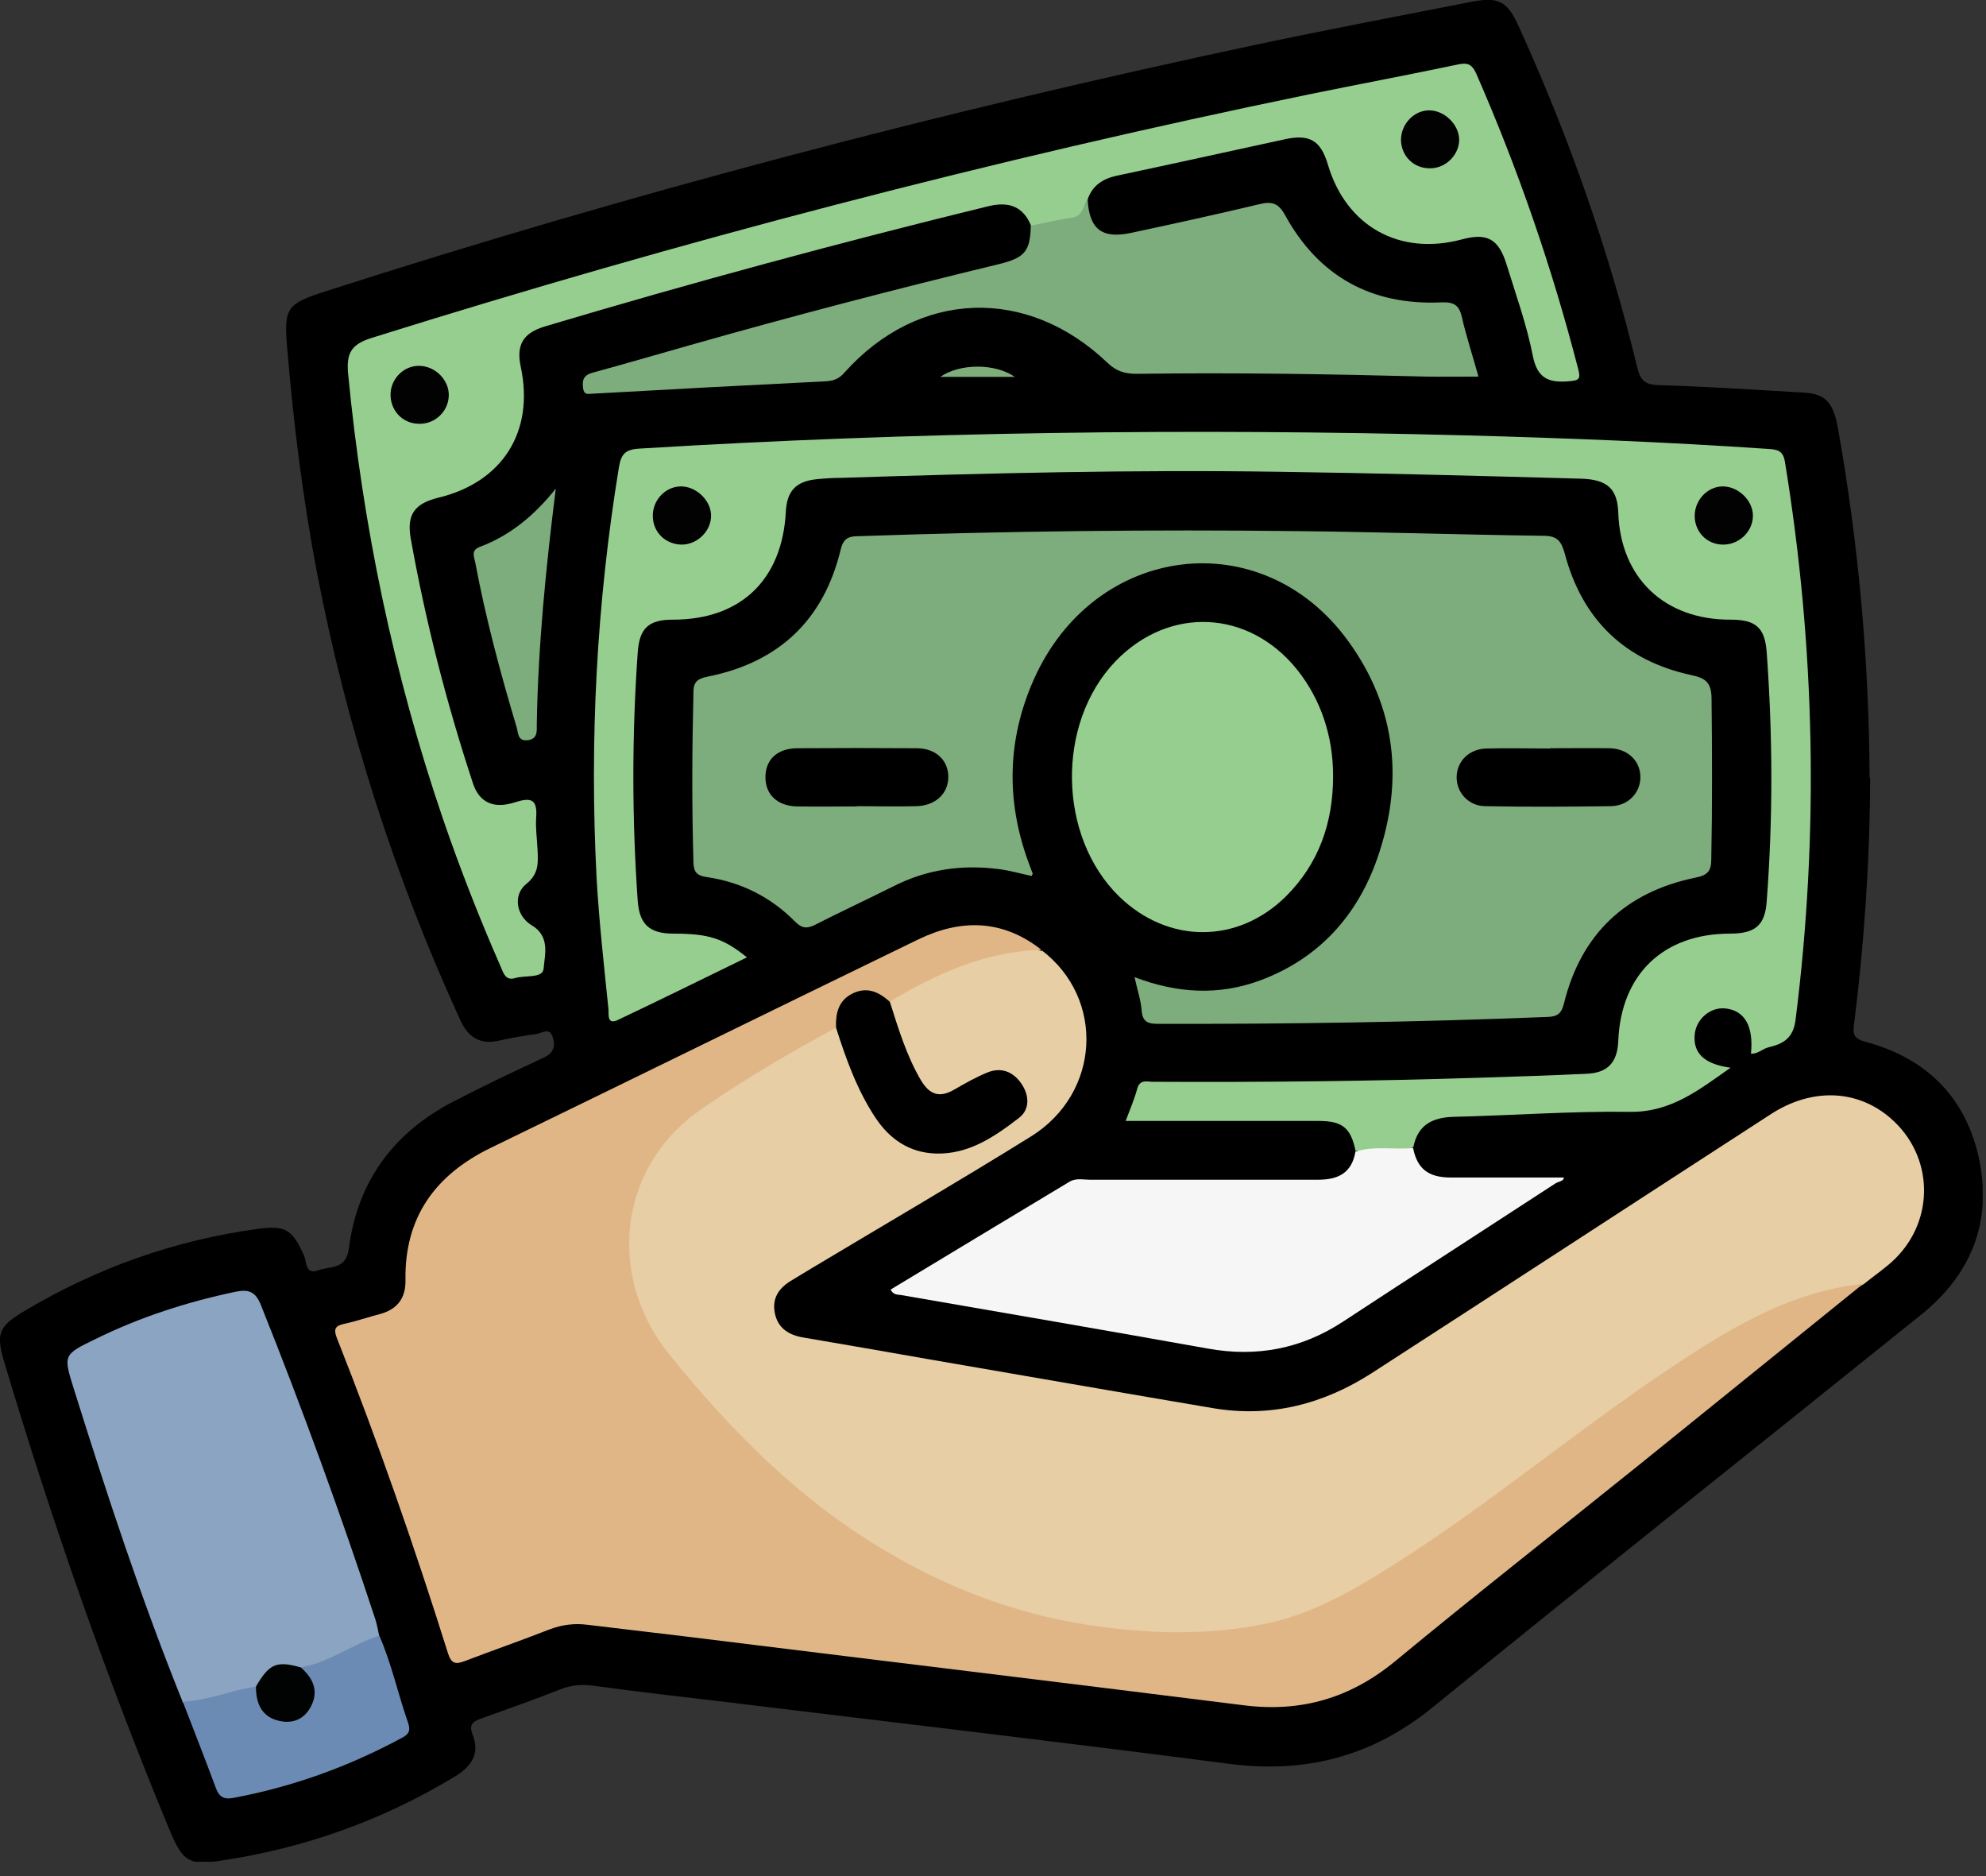 <svg width="72" height="68" viewBox="0 0 72 68" fill="none" xmlns="http://www.w3.org/2000/svg">
<rect x="0" y="0" width="72" height="68" fill="#333333" stroke="none"/>
<g clip-path="url(#clip0_1504_1504)">
<path d="M67.8 28.2C67.79 31.17 67.59 34.14 67.22 37.09C67.17 37.47 67.18 37.64 67.63 37.76C69.86 38.36 71.29 39.79 71.76 42.06C72.22 44.33 71.44 46.21 69.65 47.65C63.75 52.4 57.81 57.11 51.93 61.89C49.74 63.67 47.33 64.29 44.55 63.93C38.48 63.14 32.39 62.43 26.31 61.69C24.71 61.5 23.11 61.32 21.51 61.1C21.07 61.04 20.69 61.08 20.29 61.24C19.36 61.61 18.41 61.94 17.47 62.28C17.18 62.38 16.98 62.48 17.13 62.86C17.42 63.58 17.08 64.04 16.46 64.41C13.84 65.99 11.03 66.99 8.01 67.44C6.85 67.62 6.63 67.47 6.16 66.36C3.85 60.8 1.88 55.14 0.16 49.39C-0.16 48.33 -0.05 48.07 0.9 47.51C3.52 45.95 6.34 44.95 9.36 44.54C10.36 44.41 10.59 44.56 11.02 45.5C11.12 45.73 11.06 46.23 11.55 46.04C11.97 45.88 12.55 46.04 12.65 45.24C12.96 42.82 14.27 41.05 16.43 39.93C17.51 39.37 18.6 38.85 19.7 38.34C20.05 38.18 20.14 37.96 20.05 37.63C19.94 37.2 19.65 37.45 19.44 37.48C19 37.54 18.56 37.61 18.13 37.71C17.41 37.89 16.97 37.6 16.68 36.96C14.31 31.78 12.58 26.39 11.5 20.8C10.98 18.09 10.64 15.35 10.41 12.6C10.29 11.16 10.39 11.01 11.8 10.56C22.87 7 34.11 4.05 45.49 1.63C48.09 1.08 50.71 0.58 53.32 0.07C54.34 -0.13 54.65 0.04 55.07 0.98C56.88 4.96 58.33 9.07 59.36 13.33C59.47 13.79 59.65 13.95 60.14 13.96C61.89 14.01 63.64 14.13 65.4 14.23C66.19 14.28 66.47 14.59 66.64 15.56C67.38 19.74 67.76 23.95 67.78 28.19L67.8 28.2Z" fill="black"/>
<path d="M37.76 34.44C40.07 36.19 39.9 39.62 37.38 41.19C34.74 42.83 32.06 44.39 29.39 45.99C29.17 46.12 28.95 46.26 28.73 46.39C28.26 46.66 27.98 47.03 28.09 47.59C28.2 48.15 28.6 48.39 29.13 48.48C30.65 48.74 32.17 49 33.69 49.27C37.12 49.86 40.55 50.46 43.98 51.04C46.06 51.39 47.97 50.9 49.73 49.77C54.56 46.65 59.37 43.51 64.19 40.39C65.68 39.42 67.33 39.48 68.54 40.53C70.09 41.87 70.17 44.18 68.7 45.63C68.35 45.97 67.94 46.24 67.56 46.55C67.21 46.74 66.83 46.86 66.44 46.95C64.18 47.47 62.27 48.7 60.39 49.97C57.2 52.11 54.25 54.56 51.03 56.66C49.87 57.42 48.66 58.09 47.39 58.61C45.42 59.42 43.33 59.47 41.24 59.33C38.24 59.13 35.41 58.27 32.76 56.82C31.13 55.93 29.61 54.88 28.25 53.62C26.79 52.27 25.4 50.86 24.17 49.28C22.5 47.12 22.16 44.81 23.31 42.31C23.74 41.38 24.47 40.65 25.3 40.08C26.72 39.09 28.22 38.22 29.72 37.37C29.9 37.27 30.09 37.17 30.32 37.22C30.59 37.35 30.62 37.62 30.71 37.86C31 38.7 31.32 39.53 31.82 40.28C32.76 41.68 33.94 41.99 35.45 41.24C35.85 41.04 36.27 40.89 36.61 40.59C36.96 40.28 37.12 39.9 36.85 39.47C36.59 39.05 36.19 38.98 35.75 39.16C35.34 39.33 34.96 39.57 34.54 39.73C34.14 39.88 33.73 39.91 33.46 39.52C32.78 38.53 32.22 37.49 32.21 36.24C32.31 36.01 32.52 35.9 32.73 35.8C33.96 35.2 35.22 34.68 36.56 34.36C36.98 34.26 37.38 34.3 37.77 34.48L37.76 34.44Z" fill="#E7CEA4"/>
<path d="M30.31 37.25C28.62 38.16 26.97 39.13 25.4 40.22C22.36 42.34 22.01 46.31 24.27 49.1C26.48 51.83 28.93 54.32 31.98 56.14C34.28 57.52 36.74 58.48 39.41 58.89C41.55 59.22 43.67 59.29 45.8 58.87C47.53 58.53 49.03 57.66 50.49 56.74C53.88 54.6 56.96 52.01 60.28 49.77C62.51 48.27 64.78 46.83 67.55 46.53C64.86 48.7 62.17 50.88 59.48 53.05C56.51 55.44 53.51 57.79 50.57 60.22C48.95 61.55 47.17 62.07 45.1 61.81C38.4 60.97 31.69 60.16 24.98 59.33C23.75 59.18 22.52 59.04 21.29 58.89C20.81 58.83 20.37 58.89 19.92 59.06C18.9 59.46 17.86 59.82 16.84 60.21C16.5 60.34 16.36 60.29 16.24 59.92C15.03 56.07 13.7 52.25 12.21 48.49C12.08 48.15 12.17 48.05 12.49 47.98C12.92 47.89 13.34 47.74 13.77 47.63C14.4 47.46 14.71 47.06 14.7 46.41C14.66 44.12 15.78 42.58 17.8 41.6C22.97 39.09 28.12 36.56 33.29 34.05C34.84 33.3 36.35 33.32 37.76 34.43C35.73 34.48 33.96 35.29 32.26 36.3C32.12 36.33 31.99 36.26 31.86 36.22C31.09 35.97 30.78 36.12 30.5 36.89C30.45 37.02 30.43 37.16 30.3 37.24L30.31 37.25Z" fill="#E1B686"/>
<path d="M41.14 35.42C42.69 36.01 44.2 36.09 45.7 35.53C47.81 34.74 49.2 33.2 49.93 31.12C50.9 28.34 50.63 25.65 48.88 23.24C45.75 18.92 39.66 19.69 37.47 24.65C36.52 26.8 36.47 29 37.27 31.21C37.33 31.36 37.38 31.52 37.44 31.67C37.44 31.68 37.42 31.7 37.4 31.75C37.01 31.67 36.61 31.55 36.2 31.5C34.87 31.33 33.59 31.51 32.38 32.13C31.44 32.6 30.49 33.04 29.55 33.52C29.25 33.67 29.07 33.65 28.82 33.4C27.94 32.51 26.86 31.97 25.62 31.79C25.26 31.74 25.15 31.6 25.14 31.26C25.08 29.2 25.09 27.14 25.14 25.08C25.14 24.67 25.34 24.59 25.68 24.52C28.25 24 29.87 22.46 30.48 19.91C30.6 19.41 30.89 19.44 31.25 19.43C36.49 19.25 41.73 19.19 46.97 19.25C49.96 19.28 52.96 19.38 55.95 19.42C56.45 19.42 56.6 19.6 56.73 20.07C57.36 22.45 58.9 23.95 61.32 24.47C61.84 24.58 62.04 24.74 62.05 25.31C62.07 27.25 62.08 29.19 62.04 31.14C62.04 31.55 61.93 31.72 61.47 31.81C58.94 32.33 57.32 33.85 56.7 36.37C56.61 36.74 56.46 36.85 56.09 36.86C51.39 37.05 46.69 37.12 41.98 37.11C41.62 37.11 41.42 37.04 41.39 36.63C41.36 36.25 41.23 35.87 41.13 35.41L41.14 35.42Z" fill="#7DAC7D"/>
<path d="M49.149 41.74C48.979 40.89 48.679 40.63 47.819 40.63C45.739 40.63 43.659 40.63 41.569 40.63C41.339 40.63 41.109 40.63 40.809 40.63C40.969 40.2 41.129 39.84 41.229 39.46C41.329 39.11 41.579 39.21 41.789 39.21C45.769 39.23 49.739 39.19 53.719 39.06C54.979 39.02 56.249 38.98 57.509 38.92C58.289 38.89 58.639 38.51 58.669 37.72C58.769 35.31 60.309 33.84 62.719 33.84C63.619 33.84 63.989 33.55 64.049 32.68C64.279 29.67 64.269 26.65 64.049 23.63C63.979 22.73 63.639 22.46 62.739 22.46C60.349 22.47 58.749 20.95 58.669 18.59C58.639 17.73 58.289 17.38 57.319 17.35C53.669 17.25 50.019 17.15 46.369 17.1C41.079 17.02 35.799 17.15 30.509 17.32C30.209 17.32 29.899 17.34 29.599 17.37C28.849 17.45 28.529 17.8 28.489 18.55C28.359 21.02 26.849 22.46 24.399 22.46C23.519 22.46 23.179 22.76 23.119 23.66C22.909 26.65 22.909 29.64 23.119 32.64C23.179 33.51 23.549 33.84 24.419 33.84C25.689 33.84 26.229 34.01 27.079 34.7C25.499 35.47 23.959 36.23 22.399 36.97C21.989 37.16 22.079 36.75 22.059 36.58C21.899 35 21.719 33.42 21.629 31.83C21.369 26.84 21.629 21.87 22.439 16.93C22.519 16.46 22.669 16.29 23.179 16.26C33.159 15.65 43.139 15.52 53.139 15.78C56.789 15.88 60.429 16.02 64.079 16.27C64.409 16.29 64.639 16.31 64.709 16.73C65.809 23.45 65.949 30.18 65.099 36.94C65.019 37.62 64.669 37.83 64.119 37.96C63.899 38.01 63.729 38.21 63.479 38.19C63.579 37.19 63.249 36.62 62.539 36.55C61.999 36.5 61.489 36.94 61.439 37.5C61.379 38.17 61.779 38.57 62.739 38.7C61.599 39.5 60.579 40.32 59.089 40.3C56.959 40.27 54.839 40.43 52.709 40.48C51.929 40.5 51.399 40.77 51.239 41.58C50.559 41.92 49.859 41.83 49.159 41.71L49.149 41.74Z" fill="#96CE90"/>
<path d="M37.38 8.18C37.09 7.48 36.58 7.3 35.849 7.47C30.45 8.79 25.09 10.24 19.759 11.83C18.959 12.07 18.709 12.5 18.88 13.3C19.38 15.64 18.22 17.48 15.889 18.04C15.04 18.25 14.739 18.64 14.889 19.51C15.43 22.53 16.189 25.49 17.149 28.4C17.38 29.09 17.899 29.33 18.669 29.08C19.23 28.9 19.489 28.95 19.439 29.62C19.41 30.01 19.47 30.41 19.489 30.81C19.509 31.27 19.54 31.67 19.079 32.04C18.59 32.43 18.709 33.2 19.279 33.54C19.95 33.94 19.75 34.6 19.709 35.1C19.689 35.47 19.049 35.34 18.68 35.45C18.32 35.56 18.25 35.26 18.149 35.03C17.38 33.28 16.68 31.49 16.059 29.68C14.27 24.44 13.149 19.05 12.62 13.54C12.55 12.78 12.749 12.47 13.499 12.24C24.669 8.74 35.989 5.78 47.459 3.42C49.27 3.05 51.08 2.71 52.889 2.33C53.239 2.26 53.38 2.36 53.52 2.67C55.039 6.14 56.27 9.71 57.219 13.39C57.319 13.76 57.219 13.79 56.87 13.82C56.15 13.88 55.73 13.72 55.569 12.89C55.349 11.77 54.959 10.69 54.62 9.59C54.33 8.65 53.91 8.43 52.989 8.68C50.73 9.28 48.8 8.2 48.139 5.96C47.88 5.09 47.48 4.85 46.569 5.05C44.539 5.49 42.51 5.94 40.48 6.37C39.989 6.48 39.62 6.71 39.44 7.2C39.3 8.03 38.359 8.48 37.38 8.18Z" fill="#96CE90"/>
<path d="M6.62 61.68C5.12 57.96 3.87 54.15 2.67 50.32C2.29 49.11 2.3 49.1 3.45 48.54C5.07 47.74 6.78 47.19 8.54 46.82C9.03 46.72 9.27 46.82 9.47 47.33C10.97 51.08 12.35 54.87 13.61 58.7C13.67 58.9 13.71 59.1 13.75 59.31C12.93 59.98 11.99 60.38 10.97 60.6C10.18 60.3 9.73 60.86 9.22 61.29C8.63 61.5 8.03 61.67 7.41 61.78C7.14 61.83 6.86 61.9 6.61 61.69L6.62 61.68Z" fill="#8AA4C2"/>
<path d="M49.15 41.74C49.83 41.52 50.54 41.68 51.23 41.61C51.38 42.37 51.79 42.68 52.6 42.68C53.95 42.68 55.31 42.68 56.69 42.68C56.71 42.81 56.5 42.82 56.38 42.9C53.82 44.57 51.24 46.23 48.68 47.91C47.18 48.89 45.56 49.2 43.79 48.88C40.09 48.22 36.38 47.58 32.67 46.94C32.54 46.92 32.38 46.94 32.29 46.74C34.44 45.44 36.6 44.14 38.76 42.84C39 42.69 39.26 42.76 39.51 42.76C42.27 42.76 45.03 42.76 47.79 42.76C48.52 42.76 49.01 42.51 49.14 41.74H49.15Z" fill="#F6F6F6"/>
<path d="M37.38 8.18C37.87 8.08 38.36 7.96 38.86 7.89C39.29 7.83 39.26 7.44 39.43 7.2C39.48 8.3 39.94 8.67 41.01 8.44C42.56 8.11 44.11 7.77 45.66 7.4C46.11 7.29 46.35 7.36 46.59 7.8C47.81 10.02 49.72 11.07 52.24 10.96C52.72 10.94 52.9 11.06 53 11.5C53.16 12.2 53.39 12.89 53.6 13.65C52.93 13.65 52.33 13.66 51.73 13.65C48.22 13.56 44.72 13.5 41.21 13.55C40.79 13.55 40.47 13.46 40.15 13.15C37.23 10.36 33.29 10.51 30.61 13.51C30.42 13.73 30.23 13.8 29.95 13.82C27.13 13.96 24.3 14.11 21.48 14.27C21.3 14.28 21.18 14.32 21.14 14.08C21.1 13.78 21.15 13.6 21.48 13.51C22.65 13.19 23.82 12.85 24.98 12.52C28.71 11.46 32.46 10.48 36.23 9.57C37.16 9.34 37.35 9.1 37.37 8.17L37.38 8.18Z" fill="#7DAC7D"/>
<path d="M48.33 28.13C48.33 29.81 47.819 31.3 46.609 32.5C44.859 34.22 42.349 34.21 40.58 32.5C38.349 30.33 38.279 26.22 40.44 23.97C42.38 21.95 45.289 22.09 47.039 24.29C47.88 25.35 48.33 26.67 48.33 28.13Z" fill="#96CE90"/>
<path d="M6.62 61.68C7.54 61.64 8.38 61.26 9.28 61.13C9.44 61.25 9.45 61.45 9.53 61.61C9.79 62.1 10.32 62.32 10.74 62.09C11.22 61.83 11.24 61.41 11.08 60.95C11.02 60.78 10.87 60.64 10.91 60.43C11.69 60.3 12.36 59.89 13.06 59.56C13.29 59.45 13.52 59.37 13.75 59.28C14.2 60.31 14.43 61.41 14.8 62.46C14.9 62.76 14.79 62.88 14.55 63C12.62 64.04 10.59 64.77 8.44 65.17C8.1 65.23 7.93 65.11 7.82 64.79C7.43 63.74 7.02 62.7 6.62 61.66V61.68Z" fill="#6C8BB4"/>
<path d="M20.15 17.71C19.79 20.57 19.51 23.4 19.46 26.25C19.46 26.5 19.5 26.79 19.12 26.83C18.76 26.87 18.79 26.55 18.73 26.36C18.14 24.39 17.61 22.41 17.23 20.39C17.19 20.17 17.06 19.95 17.4 19.82C18.52 19.4 19.4 18.65 20.15 17.71Z" fill="#7DAC7D"/>
<path d="M36.79 13.66H34.09C34.79 13.17 36.07 13.16 36.79 13.66Z" fill="#7FAE7B"/>
<path d="M30.31 37.25C30.29 36.71 30.4 36.24 30.95 35.99C31.47 35.76 31.88 35.97 32.26 36.31C32.57 37.28 32.86 38.26 33.39 39.16C33.71 39.69 34.07 39.8 34.6 39.49C34.98 39.27 35.37 39.05 35.78 38.88C36.27 38.67 36.71 38.83 37.01 39.25C37.32 39.68 37.35 40.21 36.94 40.52C36.06 41.2 35.11 41.85 33.92 41.81C32.97 41.78 32.25 41.29 31.73 40.5C31.07 39.5 30.67 38.38 30.31 37.25Z" fill="black"/>
<path d="M56.19 27.12C56.91 27.12 57.64 27.11 58.36 27.12C59.01 27.14 59.46 27.57 59.47 28.15C59.48 28.72 59.04 29.21 58.4 29.22C56.88 29.24 55.36 29.25 53.84 29.22C53.21 29.21 52.78 28.69 52.81 28.12C52.84 27.57 53.27 27.15 53.88 27.13C54.65 27.11 55.42 27.13 56.19 27.13V27.12Z" fill="black"/>
<path d="M31.06 29.23C30.34 29.23 29.61 29.24 28.89 29.23C28.18 29.21 27.75 28.8 27.75 28.17C27.75 27.54 28.17 27.13 28.89 27.12C30.34 27.11 31.78 27.11 33.23 27.12C33.93 27.12 34.38 27.56 34.38 28.16C34.38 28.76 33.92 29.2 33.23 29.22C32.51 29.24 31.78 29.22 31.06 29.22V29.23Z" fill="black"/>
<path d="M25.779 18.66C25.799 19.22 25.309 19.73 24.729 19.74C24.159 19.74 23.699 19.33 23.669 18.76C23.629 18.17 24.089 17.65 24.659 17.63C25.209 17.61 25.759 18.11 25.779 18.66Z" fill="#020202"/>
<path d="M61.44 18.66C61.46 18.1 61.92 17.63 62.46 17.63C63.02 17.63 63.55 18.14 63.55 18.69C63.55 19.26 63.06 19.74 62.47 19.74C61.87 19.74 61.42 19.26 61.44 18.66Z" fill="#020202"/>
<path d="M16.27 14.35C16.25 14.93 15.75 15.39 15.16 15.36C14.57 15.34 14.13 14.85 14.16 14.25C14.19 13.69 14.67 13.24 15.22 13.26C15.8 13.28 16.29 13.79 16.27 14.35Z" fill="#010201"/>
<path d="M50.79 5.08C50.79 4.49 51.27 3.99 51.83 4C52.39 4.01 52.91 4.54 52.9 5.08C52.89 5.62 52.42 6.09 51.87 6.1C51.27 6.12 50.8 5.67 50.79 5.07V5.08Z" fill="#020202"/>
<path d="M10.909 60.44C11.349 60.83 11.569 61.29 11.269 61.86C11.029 62.31 10.629 62.48 10.149 62.38C9.479 62.24 9.279 61.74 9.279 61.13C9.769 60.29 10.029 60.19 10.919 60.44H10.909Z" fill="#010202"/>
</g>
<defs>
<clipPath id="clip0_1504_1504">
<rect width="71.88" height="67.48" fill="white"/>
</clipPath>
</defs>
</svg>
